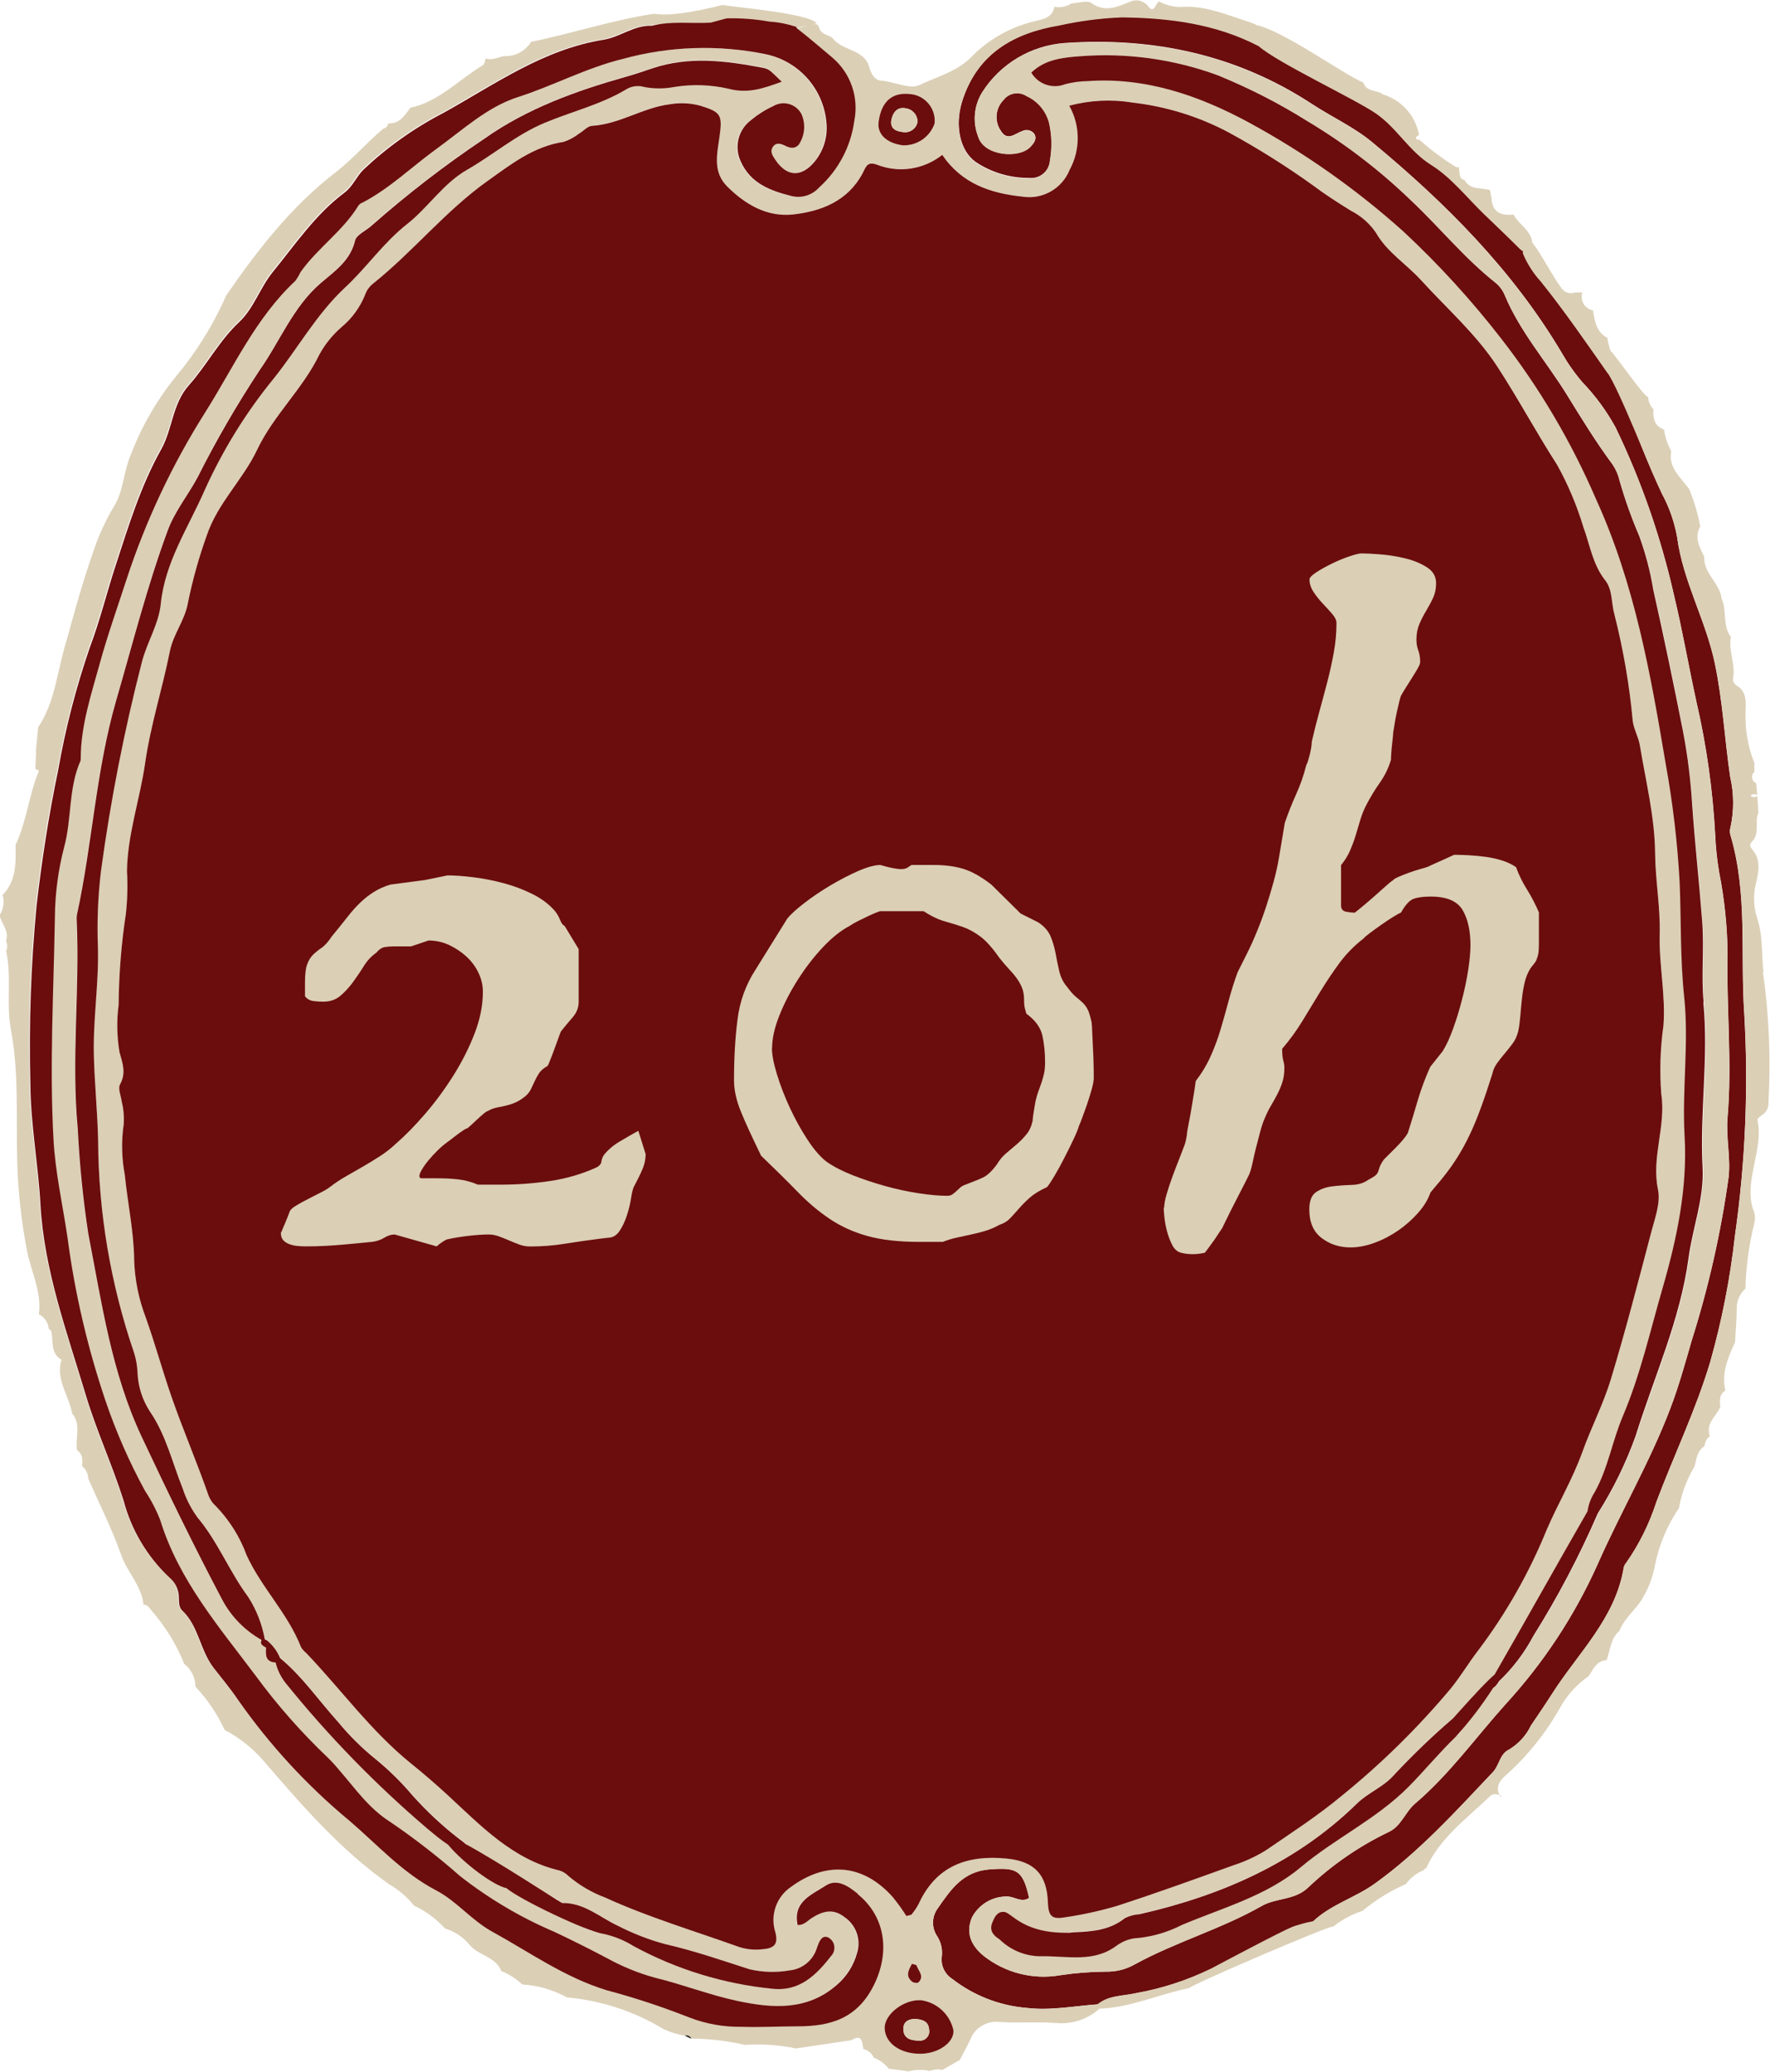 <?xml version="1.0" encoding="UTF-8"?>
<svg id="Calque_2" data-name="Calque 2" xmlns="http://www.w3.org/2000/svg" xmlns:xlink="http://www.w3.org/1999/xlink" viewBox="0 0 189.03 221.13">
  <defs>
    <style>
      .cls-1 {
        clip-path: url(#clippath);
      }

      .cls-2 {
        fill: none;
      }

      .cls-2, .cls-3, .cls-4, .cls-5 {
        stroke-width: 0px;
      }

      .cls-3 {
        fill: #221f19;
      }

      .cls-4 {
        fill: #6b0d0d;
      }

      .cls-6 {
        isolation: isolate;
      }

      .cls-5 {
        fill: #dbcfb6;
      }
    </style>
    <clipPath id="clippath">
      <rect class="cls-2" y="0" width="189.03" height="221.11"/>
    </clipPath>
  </defs>
  <g id="Calque_1-2" data-name="Calque 1">
    <g>
      <g id="Groupe_33" data-name="Groupe 33">
        <g class="cls-1">
          <g id="Groupe_32" data-name="Groupe 32">
            <g id="Tracé_2879" data-name="Tracé 2879">
              <path class="cls-4" d="M117.22,213.94c-2.53.18-5.03.69-7.59.38-2.89-.24-5.65-1.32-7.94-3.1-.79-.51-1.22-1.41-1.11-2.34.11-.81-.09-1.64-.56-2.32-.54-.89-.49-2.01.12-2.85,1.39-1.99,2.67-3.97,5.59-4.18,2.84-.2,3.51.03,4.18,3.05-.82.55-1.56-.15-2.35-.15-1.58-.02-3.03.85-3.76,2.25-.61,1.48-.25,2.84,1.24,4.07,2.31,1.83,5.3,2.59,8.2,2.08,1.61-.24,3.24-.37,4.88-.38,1.09.02,2.16-.25,3.1-.79,4.37-2.39,9.2-3.75,13.55-6.23,1.5-.86,3.52-.59,4.94-1.96,2.56-2.43,5.48-4.44,8.67-5.96,1.28-.63,1.71-2.11,2.74-2.99,3.68-3.13,6.47-7.05,9.67-10.61,4.05-4.41,7.37-9.45,9.82-14.91,2.47-5.61,5.6-10.93,7.78-16.67.9-2.36,1.58-4.81,2.28-7.24,1.8-5.69,3.12-11.51,3.94-17.42.24-2.08-.29-4.25-.11-6.39.5-5.84-.13-11.69,0-17.55-.03-2.88-.33-5.75-.89-8.58-.23-1.33-.37-2.68-.43-4.04-.26-4.77-.92-9.52-2-14.18-.83-3.79-1.49-7.62-2.4-11.4-1.4-6.19-3.49-12.21-6.25-17.93-.96-1.74-2.14-3.35-3.52-4.79-.83-.96-1.56-2-2.19-3.1-5.26-8.87-12.42-16.03-20.28-22.54-1.93-1.6-4.3-2.68-6.42-4.07-8.04-5.26-16.93-7.16-26.4-6.51-3.6.26-6.88,2.2-8.82,5.25-.88,1.42-1.04,3.17-.43,4.73.64,2.1,4.41,2.37,5.59,1.08.36-.39.77-.88.35-1.43-.32-.35-.82-.44-1.24-.23-.78.26-1.61,1.16-2.32-.09-.67-1.03-.52-2.39.35-3.26.58-.75,1.65-.93,2.44-.41,1.18.53,2.06,1.57,2.4,2.82.31,1.33.34,2.71.1,4.06-.07,1.12-1.03,1.96-2.15,1.89-.04,0-.07,0-.11-.01-2.01.01-3.97-.57-5.65-1.68-1.74-1.21-2.26-3.95-1.49-6.44,1.59-5.16,5.54-7.38,10.39-8.19,2.2-.49,4.44-.78,6.69-.87,5.17.06,10.16.71,14.8,3.16l1.45.61c.74.99,1.87.95,2.93,1.11l-.04-.03c.4.36.8.72,1.21,1.08,2.05,1.81,4.62,2.81,6.84,4.36s3.48,3.99,5.85,5.46c2.17,1.35,3.84,3.52,5.72,5.33,1.24,1.19,2.49,2.38,3.7,3.6.57.57.91.29,1.26-.21l-.14.15.09.19c-.65-.19-.8.11-.63.67.4,1.01.98,1.94,1.72,2.74,2.54,3.17,4.83,6.5,7.16,9.82l1.78,2.86c1.13,3.42,2.45,6.76,3.98,10.02.78,1.44,1.32,3,1.61,4.61.62,4.71,3.05,8.83,4.02,13.45.85,4.03,1.05,8.08,1.64,12.11.41,1.77.43,3.62.04,5.4-.08.26-.09.54-.02.8,1.88,6.27,1.05,12.75,1.49,19.13.46,7.89.12,15.8-.99,23.63-.51,4.57-1.4,9.1-2.65,13.53-1.55,5.15-3.86,9.93-5.74,14.91-.75,2.33-1.84,4.53-3.24,6.53-.12.14-.21.3-.25.48-.89,5.44-4.87,9.12-7.65,13.48-.73,1.15-1.5,2.26-2.26,3.39-.51,1.07-1.33,1.96-2.34,2.57-.99.45-1.04,1.68-1.71,2.39-3.98,4.2-7.85,8.49-12.61,11.91-2.15,1.55-4.77,2.25-6.68,4.11-1.17.38-2.62.2-3.29,1.61l-.03.03c-.27.04-.47.25-.51.51l-.03.02c-.48-.1-.95.21-1.05.69,0,0,0,.01,0,.02-.15.12-.3.25-.45.37-.81-.03-1.66-.21-2.29.54h0c-.73,0-1.39.43-1.67,1.1-.16,0-.33,0-.49,0-.36-.03-.71.01-1.06.12-2.55,1.24-5.26,2.11-8.05,2.6-1.35.31-2.86.21-4.02,1.19"/>
            </g>
            <g id="Tracé_2880" data-name="Tracé 2880">
              <path class="cls-3" d="M156.46,19.17v.02s.03,0,.04.01l-.04-.03"/>
            </g>
            <g id="Tracé_2881" data-name="Tracé 2881">
              <path class="cls-3" d="M169.04,31.13s0,.02,0,.02h.02l-.02-.02Z"/>
            </g>
            <g id="Tracé_2882" data-name="Tracé 2882">
              <path class="cls-3" d="M152.46,201.62v-.08s0,.08,0,.08"/>
            </g>
            <g id="Tracé_2883" data-name="Tracé 2883">
              <path class="cls-3" d="M28.26,174.97c-.14-.06-.27-.09-.36.06.14.08.28.16.43.25-.03-.1-.05-.2-.08-.3"/>
            </g>
            <g id="Tracé_2884" data-name="Tracé 2884">
              <path class="cls-3" d="M15.37,171.33s0-.03,0-.04c-.02,0-.03,0-.05,0l.06.04"/>
            </g>
            <g id="Tracé_2885" data-name="Tracé 2885">
              <path class="cls-3" d="M184.32,148.42h-.02s0,.06.01.08v-.08"/>
            </g>
            <g id="Tracé_2886" data-name="Tracé 2886">
              <path class="cls-3" d="M182.09,154.38s-.02.01-.03.02v.02s.03-.04.03-.04"/>
            </g>
            <g id="Tracé_2887" data-name="Tracé 2887">
              <path class="cls-5" d="M188.34,103.79c-.25-1.94-.03-3.89-.7-5.84-.37-1.18-.41-2.43-.12-3.63.26-1.11.6-2.51-.35-3.6-.28-.32-.36-.59-.06-.89.89-.88.23-2.1.68-3.08-.04-.59-.08-1.19-.12-1.78-.22.16-.53.15-.73-.04.2-.18.5-.21.73-.07l-.12-1.27c-.36-.15-.54-.56-.39-.92.04-.11.11-.2.2-.28v-.94c-.69-1.74-1.01-3.6-.94-5.47.03-1.05.16-2.18-1.01-2.84-.21-.15-.34-.39-.34-.65.33-1.53-.51-2.99-.22-4.5-.92-1.23-.4-2.8-.99-4.1-.18-1.66-1.94-2.66-1.85-4.44-.48-1.04-1.11-2.05-.43-3.24-.25-1.37-.65-2.71-1.18-3.99-.86-1.25-2.26-2.24-1.92-4.06-.39-.72-.65-1.5-.77-2.31-1.04-.38-1.19-1.22-1.13-2.17-.35-.35-.55-.81-.56-1.31-.35.18-3.87-5.07-4.29-5.17-.45.01.24,2.29-.21,2.3,1.55,2.34,4.41,9.97,5.99,13.22.78,1.44,1.32,3,1.61,4.61.62,4.71,3.05,8.83,4.02,13.45.85,4.03,1.05,8.08,1.64,12.11.41,1.77.43,3.62.04,5.4-.08.26-.09.54-.02.8,1.88,6.27,1.05,12.75,1.49,19.13.46,7.89.12,15.8-.99,23.63-.51,4.57-1.4,9.1-2.65,13.53-1.55,5.15-3.86,9.93-5.74,14.91-.75,2.33-1.84,4.53-3.24,6.53-.12.14-.21.3-.25.48-.89,5.43-4.87,9.12-7.65,13.48-.73,1.14-1.5,2.26-2.26,3.39-.51,1.07-1.33,1.96-2.34,2.57-.99.45-1.04,1.68-1.71,2.39-3.98,4.2-7.85,8.49-12.61,11.91-2.12,1.52-4.68,2.23-6.59,4.03-.83.14-1.64.37-2.42.7-.35.03-8.27,4.23-8.56,4.39-2.55,1.24-5.26,2.11-8.05,2.6-1.35.3-2.86.21-4.02,1.19-2.53.18-5.03.69-7.59.38-2.89-.24-5.65-1.32-7.94-3.1-.79-.51-1.22-1.41-1.11-2.34.11-.81-.09-1.64-.56-2.32-.54-.89-.49-2.01.12-2.85,1.39-1.99,2.67-3.97,5.59-4.18,2.84-.2,3.51.03,4.18,3.05-.82.55-1.56-.15-2.35-.15-1.58-.02-3.03.85-3.76,2.25-.61,1.48-.25,2.84,1.24,4.07,2.31,1.83,5.3,2.59,8.2,2.08,1.61-.24,3.24-.37,4.88-.38,1.09.02,2.16-.25,3.1-.79,4.37-2.39,9.2-3.75,13.55-6.23,1.5-.86,3.52-.59,4.94-1.96,2.56-2.43,5.48-4.44,8.67-5.96,1.28-.63,1.71-2.11,2.74-2.99,3.68-3.13,6.47-7.05,9.67-10.61,4.05-4.41,7.37-9.45,9.82-14.91,2.48-5.61,5.6-10.93,7.78-16.67.9-2.36,1.58-4.81,2.28-7.24,1.8-5.69,3.12-11.51,3.94-17.42.24-2.08-.29-4.25-.11-6.39.5-5.84-.13-11.69,0-17.55-.03-2.88-.33-5.76-.89-8.58-.23-1.33-.37-2.68-.43-4.03-.26-4.77-.92-9.52-2-14.18-.83-3.79-1.49-7.62-2.4-11.4-1.4-6.19-3.49-12.21-6.25-17.93-.96-1.74-2.14-3.35-3.52-4.79-.83-.96-1.56-2-2.19-3.1-5.26-8.87-12.42-16.03-20.28-22.54-1.93-1.6-4.3-2.68-6.42-4.06-8.04-5.26-16.93-7.16-26.4-6.51-3.6.26-6.88,2.2-8.82,5.25-.88,1.42-1.04,3.17-.43,4.73.64,2.1,4.41,2.37,5.59,1.09.36-.39.77-.88.35-1.43-.32-.35-.82-.44-1.25-.23-.78.26-1.61,1.16-2.32-.09-.67-1.03-.52-2.39.35-3.26.58-.76,1.65-.93,2.44-.41,1.18.53,2.06,1.57,2.4,2.82.31,1.33.34,2.71.1,4.06-.07,1.12-1.03,1.97-2.15,1.89-.04,0-.07,0-.11,0-2.01.01-3.98-.57-5.65-1.68-1.74-1.21-2.25-3.95-1.49-6.44,1.59-5.16,5.54-7.38,10.39-8.19,2.2-.49,4.44-.78,6.69-.87,5.11.06,10.03.69,14.62,3.07,2.07,1.81,10.35,5.67,12.57,7.22s3.49,3.98,5.85,5.46c2.17,1.35,3.84,3.52,5.73,5.33,1.24,1.19,2.49,2.38,3.7,3.59.1.11.23.2.36.27,0,.11,0,.22.04.33.46,1.08,1.1,2.07,1.89,2.93,2.54,3.17,4.83,6.5,7.16,9.82,1.13-1.28.03-2.54-.05-3.81-1.2-.62-1.35-1.79-1.54-2.94-.81-.15-1.34-.93-1.19-1.74.01-.06.03-.13.05-.19l-.86.04c-.51.16-1.07-.03-1.37-.48-1.02-1.37-2.08-3.55-3.15-4.92,0-.04.01-.08.02-.11-.26-1.22-1.44-1.8-1.99-2.82-1.32.13-2.28-.23-2.35-1.76l-.17-.86c-.93-.29-2.09.04-2.7-1.06-.26-.05-.47-.26-.52-.52-.03-.29-.06-.58-.1-.88-.09.01-.21.07-.26.03-1.43-.88-2.79-1.89-4.04-3.02l.05.05c-.19.06-.35-.02-.33-.21.01-.1.21-.18.33-.27-.37-2.05-1.86-3.72-3.85-4.33-.65-.51-1.78-.23-2.1-1.27-2.03-.81-8.64-5.61-11.5-6.15,0-.02,0-.03,0-.05l-.82-.31c-2.19-.69-4.33-1.62-6.69-1.58-.98.1-1.96-.1-2.83-.57-.35.25-.5,1.3-1.08.6-.47-.69-1.38-.91-2.11-.51-1.32.51-2.57,1.11-4.01.09-.46-.33-1.39,0-2.11.03-.55.35-1.21.48-1.85.37-.19,1.15-1.17,1.3-2.02,1.52-2.57.59-4.93,1.9-6.79,3.78-1.53,1.61-3.74,2.16-5.64,3.07-.98.47-2.7-.4-4.12-.5-.65-.05-1.02-.79-1.18-1.39-.54-1.99-2.82-1.73-3.88-3.08-.35-.44-1.25-.32-1.51-1.22-.15-.5-.43-.42-2.38.14,1.35,1.05,2.54,2.08,3.73,3.08,1.98,1.66,2.89,4.28,2.37,6.81-.37,2.73-1.7,5.23-3.74,7.07-.74.83-1.87,1.18-2.95.93-2.27-.57-4.41-1.35-5.45-3.73-.72-1.55-.24-3.39,1.14-4.4.7-.58,1.47-1.07,2.3-1.45,1.02-.63,2.37-.31,3,.71.01.02.03.05.04.07.5,1.08.4,2.34-.28,3.32-.48.49-.97.33-1.48.08-.42-.2-.89-.36-1.23.08-.42.54-.07,1.02.24,1.47,1.23,1.81,2.8,1.86,4.2.13.87-1.06,1.32-2.41,1.26-3.79-.17-3.72-2.83-6.86-6.48-7.64-5.06-1.04-10.3-.87-15.28.5-3.92.97-7.4,2.86-11.19,4.07-3.3,1.06-5.91,3.51-8.69,5.52-2.63,1.91-4.98,4.2-7.88,5.73-.17.06-.33.16-.45.3-1.66,2.74-4.38,4.55-6.21,7.14-.16.33-.34.64-.55.93-4.24,3.96-6.59,9.22-9.61,14.01-3.54,5.59-6.38,11.6-8.43,17.89-.97,2.99-2.04,5.99-2.86,8.99-.89,3.26-2,6.58-2.02,10.06.01.09,0,.18-.02.27-1.31,2.93-.92,6.18-1.75,9.22-.64,2.45-.97,4.98-.99,7.52-.12,7.88-.57,15.77-.15,23.66.19,3.54.98,7,1.5,10.5.78,5.9,2.13,11.71,4.04,17.34,1.13,3.34,2.55,6.58,4.24,9.68.65.98,1.2,2.03,1.63,3.13,1.98,6.42,6.28,11.4,10.19,16.61,2.31,3.15,4.9,6.08,7.73,8.77.45.45.87.92,1.27,1.41,1.67,1.92,3.04,3.96,5.36,5.43,2.61,1.77,5.1,3.71,7.47,5.79,3.07,2.4,6.43,4.39,10.01,5.92,1.9.89,3.78,1.83,5.63,2.81,1.64.92,3.39,1.63,5.21,2.12,2.99.73,5.87,1.86,8.86,2.49,3.67.77,7.38,1.05,10.54-1.75,1.04-.89,1.78-2.07,2.14-3.39.45-1.44-.1-3-1.36-3.84-1.24-.97-2.37-.6-3.51.13-.44.29-.8.74-1.48.73-.55-2.51,1.55-3.26,3-4.21,1.18-.78,2.37.01,3.42.87,2.98,2.43,3.4,6.2,1.73,9.62-1.77,3.63-4.64,4.48-8.19,4.47-1.99,0-3.99.12-5.98.05-1.91.03-3.81-.31-5.59-1-2.86-1.13-5.79-2.1-8.77-2.89-4.51-1.37-8.22-4.04-12.24-6.25-2.28-1.26-3.85-3.29-6.03-4.43-3.59-1.88-6.24-4.85-9.23-7.41-4.54-3.76-8.55-8.11-11.93-12.94-.8-1.18-1.74-2.3-2.59-3.4-1.48-1.91-1.6-4.46-3.36-6.13-.41-.39-.32-1.01-.36-1.56-.05-.73-.39-1.42-.95-1.9-2.4-2.23-4.12-5.11-4.95-8.28-1.2-3.79-2.89-7.41-4.03-11.24-2-6.69-4.44-13.29-4.84-20.31-.24-4.33-1.05-8.57-1.08-12.95-.16-6.32.06-12.65.66-18.95.55-4.85,1.31-9.72,2.31-14.49.79-4.44,1.92-8.82,3.38-13.09,1.07-2.84,1.81-5.87,2.77-8.79,1.38-4.21,2.67-8.46,4.85-12.35,1.23-2.19,1.18-4.86,2.98-6.87,1.9-2.13,3.21-4.72,5.36-6.73,1.55-1.44,2.22-3.67,3.59-5.36,2.4-2.94,4.54-6.13,7.62-8.43.91-.68,1.27-1.7,2.04-2.47,2.55-2.41,5.43-4.45,8.55-6.06,5.47-3.03,10.67-6.79,17.11-7.81,1.74-.28,3.25-1.56,5.13-1.49,2.07-.54,13.44.41,15.53.3.57-.15,1.6-.36,2.17-.51-.86-1.09-8.97-1.73-10.04-1.96-3.29.83-5.81,1.19-7.33.94-4.45.67-8.74,2.11-13.14,3-.61,1-1.71,1.58-2.88,1.52-.64.12-1.26.48-1.95.25-.1.25-.12.61-.3.72-2.58,1.53-4.67,3.89-7.75,4.54-.6.81-1.13,1.72-2.35,1.67-.06.28-.28.51-.56.58-1.76,1.48-3.25,3.24-5.09,4.66-4.71,3.62-8.32,8.27-11.67,13.13-.09.16-.16.33-.22.5-1.36,2.96-3.11,5.72-5.2,8.21-2.05,2.54-3.68,5.39-4.83,8.45-.74,1.77-.72,3.75-1.76,5.4-.93,1.56-1.68,3.22-2.24,4.95-1.08,3.06-1.94,6.2-2.8,9.33-.99,3.09-1.16,6.45-3.03,9.25-.07.72-.14,1.44-.21,2.16-.03.76-.06,1.52-.09,2.28.13.07.26.14.38.22-1.08,2.56-1.3,5.39-2.5,7.91.04,1.9.1,3.81-1.38,5.33.22.73.1,1.52-.32,2.16.19.92,1.05,1.67.68,2.74.17.34.17.74.02,1.08.61,2.76-.01,5.61.5,8.36.88,4.64.55,9.33.68,13.99.08,3.23.43,6.44,1.04,9.61.43,2.25,1.6,4.41,1.27,6.81.61.31,1.02.92,1.07,1.6.12.02.22.11.25.23.27,1.05-.12,2.34,1.1,3.03-.65,2.12.8,3.82,1.14,5.74,1.01,1.2.3,2.62.52,3.92.64.42.59,1.05.54,1.69.41.33.65.83.66,1.35,1.19,2.7,2.53,5.35,3.51,8.13.65,1.85,2.18,3.28,2.39,5.3.42,0,.59.33.82.6,1.49,1.7,2.69,3.64,3.53,5.74.75.57,1.19,1.47,1.19,2.41,1.28,1.37,2.34,2.94,3.13,4.64,1.58.83,2.99,1.95,4.16,3.3,4.1,4.77,8.22,9.52,13.42,13.18,1.01.58,1.91,1.35,2.63,2.26,1.26.58,2.39,1.42,3.32,2.45,1.07.32,2.02.97,2.71,1.85.97,1.05,2.7,1.18,3.3,2.69.83.33,1.59.81,2.23,1.43,1.68.1,3.31.57,4.78,1.38,3.64.33,7.16,1.48,10.29,3.37.71.34,1.47.57,2.25.71.28-.1.59.04.69.32,1.95.01,3.9.24,5.8.67,1.82-.12,3.65.01,5.44.38l5.91-.88c1.2-.73,1.13.26,1.28.95.49.1.91.45,1.1.91.63.24,1.18.65,1.6,1.18l2.13.29c.74-.2,1.51-.21,2.26-.04.42-.18.9-.22,1.34-.11l1.86-1.07c.37-.72.77-1.42,1.11-2.15.48-1.29,1.8-2.08,3.17-1.9,1.97.12,3.96-.04,5.93.1,1.72.18,3.43-.37,4.71-1.52,3.34-.12,6.37-1.56,9.59-2.2.27-.4,14.81-6.6,15.26-6.55.18-.03.29-.1.31-.17.89-.66,1.88-1.18,2.94-1.53,1.4-1.16,2.96-2.13,4.63-2.86.48-.66,1.15-1.18,1.91-1.48,0-.11.11-.2.22-.19,0,0,.02,0,.02,0,1.47-3.24,4.3-5.28,6.76-7.64.28-.33.77-.38,1.11-.13-.52-.96.07-1.69.71-2.22,2.29-2.06,4.22-4.48,5.73-7.16.75-1.35,1.8-2.5,3.07-3.38.48-.74.82-1.63,1.9-1.7.4-1.07.41-2.3,1.37-3.12.54-1.43,1.86-2.31,2.57-3.66.58-1,.98-2.09,1.2-3.22.43-2.25,1.32-4.38,2.62-6.27l-.03.04c.27-1.53.81-3,1.6-4.34l.06-.11c.22-.78.26-1.64,1.04-2.14.13-.39.18-.84.61-1.06-.52-1.35.64-2.11,1.1-3.12-.05-.66-.15-1.35.54-1.78-.43-1.88.3-3.52,1.04-5.17.06-1.22.18-2.43.18-3.65,0-.79.35-1.53.93-2.06.06-2.36.38-4.7.95-6.99.13-.53.06-1.09-.18-1.58-.89-3.2,1.19-6.25.51-9.46-.03-.13.34-.38.56-.53.44-.32.67-.84.62-1.38.26-4.62.06-9.25-.59-13.83M108.92,208.31c-.84-.52-1.5-.92-2.16-1.33s-1.1-.92-.78-1.75c.23-.59.53-1.24,1.27-1.18.82.07-.58.77-.3,1.63.31.94,2.31,1.54,1.97,2.63M155.46,185.38c-1.75,1.69-3.29,3.57-5,5.3-3.43,3.46-7.84,5.5-11.53,8.6-3.61,3.04-8.33,4.33-12.67,6.15-1.45.75-3.04,1.23-4.67,1.4-.82.04-1.62.31-2.28.79-2.52,1.9-5.29,1.1-8.22,1.16.56-1.55,2.05-2.58,3.7-2.56,1.92-.08,3.77-.24,5.37-1.52.49-.24,1.02-.38,1.56-.41,8.73-1.99,16.72-5.47,23.21-11.81,1.24-1.21,2.86-1.77,4.04-3.14,1.96-2.1,4.03-4.08,6.21-5.95.32-.38.79-.61,1.29-.62.18.99-.21,1.99-1,2.6M110.17,7.75c1.48-1.43,3.39-1.61,5.24-1.75,4.98-.38,9.97.31,14.66,2.03,3.36,1.37,6.59,3.02,9.66,4.95,3.95,2.37,7.63,5.18,10.95,8.38,3.08,2.88,5.75,6.21,9.09,8.85.42.35.75.8.96,1.31,1.63,3.9,4.43,7.06,6.62,10.6,1.57,2.54,3.13,5.08,4.91,7.49.34.54.59,1.13.74,1.74.57,1.99,1.26,3.94,2.08,5.83.68,1.87,1.18,3.79,1.51,5.75,1.13,5.05,2.2,10.11,3.19,15.18.48,2.58.81,5.18.97,7.79.29,4.16.75,8.31,1.07,12.46.22,2.9-.12,5.81.15,8.6.58,5.92-.4,11.77-.08,17.65.18,3.27-1.07,6.42-1.5,9.65-.89,6.63-3.68,12.69-5.65,18.99-1.04,2.89-2.4,5.67-4.04,8.26-1.96,4.52-4.26,8.89-6.88,13.08-.96,1.8-2.2,3.44-3.68,4.85-.17.38-.49.67-.87.83-.36.98-1.18,1.73-2.2,1.98-.16-1.57,1.03-1.76,1.88-2.23.04-.48.29-.93.68-1.22,3.32-5.76,6.63-11.52,9.95-17.29.07-.82.34-1.61.8-2.29,1.43-2.53,1.86-5.43,2.99-8.08,1.87-4.4,2.92-9.08,4.24-13.65,1.52-5.23,2.68-10.68,2.36-16.23-.29-4.98.49-9.96-.05-14.93-.44-4.06-.31-8.13-.48-12.19-.23-4.24-.73-8.46-1.49-12.64-1.62-9.63-3.31-19.21-7.44-28.25-2.65-6.15-6.07-11.94-10.19-17.22-3.16-4.06-6.63-7.85-10.39-11.36-5.04-4.53-10.6-8.45-16.56-11.67-5.23-2.82-10.96-4.83-17.16-4.37-.81,0-1.63.11-2.41.32-1.34.53-2.87,0-3.6-1.24M93.84,13.05c.29-2.19,1.43-3.21,3.34-3,1.58.12,2.77,1.49,2.65,3.07,0,.02,0,.03,0,.05-.49,1.46-1.9,2.42-3.44,2.34-1.73-.24-2.72-1.2-2.56-2.47M45.55,195.11c-5.5-4.69-10.56-9.89-15.1-15.52-.5-.64-.86-1.38-1.05-2.17-1.08-.04-1.08-.79-1.02-1.58-.26-.18-.65-.29-.52-.72.01-.04.03-.07.05-.1-1.78-1-3.24-2.48-4.2-4.28-3.03-5.73-5.86-11.56-8.62-17.43-3.22-6.85-4.25-14.29-5.69-21.64-.56-3.73-.94-7.49-1.12-11.26-.7-7.43.24-14.83-.11-22.24-.02-.18-.01-.36.02-.54,1.66-7.6,2.04-15.43,4.22-22.94,1.76-6.05,3.3-12.17,5.49-18.09.77-2.08,2.16-3.76,3.19-5.67,1.98-3.95,4.19-7.77,6.63-11.45,2.18-3.09,3.56-6.74,6.52-9.29,1.48-1.27,3.15-2.38,3.66-4.54.15-.64,1.18-1.05,1.77-1.6,3.8-3.35,7.82-6.44,12.03-9.27,4.55-3.22,9.77-5.1,15.11-6.61.96-.27,1.9-.59,2.85-.91,3.92-1.32,7.84-.81,11.76-.07.73.14.71.19,2.05,1.48-1.91.69-3.59,1.32-5.73.74-1.86-.43-3.79-.49-5.68-.19-1.07.21-2.17.22-3.24.02-.62-.19-1.29-.12-1.86.19-2.74,1.65-5.85,2.39-8.76,3.61-3.06,1.27-5.51,3.42-8.33,5.03-2.55,1.46-4.16,4.03-6.4,5.79-2.54,2-4.31,4.62-6.6,6.75-3.1,2.88-5.09,6.55-7.68,9.78-2.97,3.64-5.45,7.66-7.37,11.95-1.71,3.92-4.21,7.62-4.66,12.07-.22,2.18-1.46,4.07-2.01,6.19-1.9,7.37-3.36,14.84-4.38,22.37-.32,2.7-.43,5.43-.32,8.15.1,3.9-.55,7.75-.43,11.66.09,2.99.4,5.96.46,8.94.03,7.71,1.33,15.36,3.83,22.64.22.69.34,1.41.37,2.14.07,1.46.52,2.88,1.31,4.11,1.73,2.5,2.39,5.45,3.5,8.2.37,1.12.9,2.17,1.59,3.12,2.17,2.59,3.39,5.77,5.4,8.46.89,1.38,1.5,2.93,1.79,4.56.07.03.14.06.2.08.63.51,1.12,1.16,1.43,1.91,2.4,1.98,4.14,4.55,6.2,6.83,1.21,1.47,2.57,2.81,4.05,4,1.41,1.15,2.71,2.42,3.88,3.81,1.51,1.69,3.17,3.24,4.96,4.63.55.41,1.23.77,1.37,1.77-1.99-.45-3.36-1.72-4.8-2.9M50.85,198.37c1.94.24,2.95,1.61,4.43,2.64-2.3.3-3.26-.28-4.43-2.64M87.27,207.84c.19-.51.47-1.44,1.28-.99.58.39.72,1.18.33,1.75-.04.06-.09.12-.14.17-1.57,2.03-3.39,3.79-6.23,3.49-5.22-.51-10.28-2.06-14.88-4.55-1-.63-2.1-1.07-3.26-1.31-1.7-.31-3.26-1.12-4.49-2.33-1.65-.32-3.26-.71-4.21-2.77,1.58.27,3.07.9,4.37,1.83,2.33-.05,4.02,1.53,5.96,2.43,1.6.82,3.29,1.48,5.03,1.95,3.07.71,6.04,1.74,9.03,2.7,1.4.33,2.86.38,4.28.12,1.4-.14,2.57-1.13,2.94-2.49M84.49,201.4c-1.57,1.05-2.26,3.02-1.68,4.82.38,1.41-.21,1.76-1.45,1.85-.81.09-1.64,0-2.42-.25-4.78-1.71-9.66-3.16-14.29-5.27-1.45-.54-2.79-1.33-3.96-2.33-.25-.26-.57-.45-.92-.56-5.01-1.17-8.4-4.78-11.96-8.06-1.26-1.17-2.58-2.3-3.9-3.36-4.27-3.45-7.46-7.89-11.21-11.81-.21-.17-.4-.38-.54-.61-1.4-3.59-4.21-6.33-5.81-9.81-.71-1.95-1.83-3.73-3.27-5.23-.35-.3-.61-.68-.78-1.1-1.24-3.57-2.74-7.04-3.98-10.61-.97-2.8-1.75-5.65-2.74-8.43-.75-1.95-1.17-4.02-1.24-6.11-.03-3.08-.7-6.08-1-9.13-.34-1.77-.38-3.59-.12-5.38.06-.81-.01-1.63-.21-2.42-.07-.63-.43-1.4-.18-1.85.67-1.25.27-2.19-.06-3.46-.28-1.67-.31-3.37-.09-5.06.03-3.24.28-6.47.77-9.67.17-1.53.21-3.07.12-4.6.06-3.94,1.39-7.66,1.94-11.52.57-4.04,1.84-7.93,2.63-11.93.36-1.82,1.58-3.29,1.91-5.08.5-2.48,1.18-4.93,2.04-7.31,1.16-3.44,3.85-5.92,5.36-9.1,1.76-3.72,4.89-6.5,6.66-10.19.61-1.12,1.42-2.11,2.38-2.94,1.12-.93,1.98-2.12,2.52-3.48.15-.43.42-.81.77-1.1,4.31-3.43,7.78-7.8,12.28-11.01,2.5-1.78,4.93-3.7,8.13-4.18.6-.2,1.16-.5,1.66-.89.47-.27.91-.8,1.38-.82,2.94-.18,5.42-1.94,8.29-2.3,1.08-.19,2.18-.14,3.23.15,2.22.69,2.42.94,2.1,3.27-.26,1.87-.76,3.79.81,5.36,1.94,1.94,4.29,3.29,7.03,2.99,3.02-.33,5.84-1.43,7.42-4.37.36-.67.47-1.33,1.53-.95,2.35.92,5.01.53,6.99-1.04,2.08,3.07,5.13,4.1,8.59,4.46,2.14.33,4.22-.87,5.02-2.88,1.16-2.13,1.14-4.71-.05-6.83,2.18-.58,4.47-.7,6.7-.34,3.62.41,7.13,1.49,10.34,3.2,3.1,1.69,6.1,3.57,8.97,5.63,1.3.98,2.68,1.86,4.07,2.72,1.06.54,1.97,1.33,2.65,2.3,1.21,2.12,3.26,3.37,4.82,5.08,2.77,3.04,5.91,5.78,8.17,9.25,2.23,3.42,4.15,7.02,6.37,10.46,1.18,2.11,2.12,4.35,2.82,6.67.71,1.93.99,3.99,2.34,5.69.79,1,.63,2.43.98,3.65.94,3.72,1.59,7.52,1.95,11.34.11.88.61,1.72.76,2.6.63,3.84,1.6,7.69,1.63,11.55.03,2.9.57,5.75.49,8.62-.09,3.27.65,6.49.4,9.76-.34,2.42-.42,4.87-.23,7.31.52,3.46-1.08,6.74-.35,10.2.29,1.4-.33,3.05-.72,4.53-1.38,5.25-2.74,10.5-4.31,15.69-.8,2.65-2.12,5.19-3.04,7.76-1.05,2.93-2.62,5.52-3.82,8.33-1.87,4.59-4.33,8.92-7.31,12.87-1.02,1.31-1.87,2.77-2.95,4.09-3.49,4.16-7.36,7.97-11.58,11.39-2.59,2.16-5.39,3.97-8.15,5.86-1.08.67-2.23,1.21-3.44,1.59-4.15,1.5-8.31,3-12.51,4.36-1.82.53-3.68.94-5.56,1.21-1.36.24-1.72-.16-1.77-1.61-.1-3-1.49-4.39-4.42-4.67-4.2-.4-7.51.77-9.38,4.84-.22.4-.47.78-.76,1.13-.04.06-.16.05-.55.16-.44-.69-.92-1.36-1.44-2-3.3-3.7-7.28-3.73-10.86-1.1M98.09,211.61c-.11.11-.54.05-.7-.08-.71-.59-.36-1.23.01-1.9.33.1.46.11.48.16.2.6.87,1.16.21,1.82M98.22,219.22c-2.13-.02-3.69-1.16-3.74-2.72-.04-1.49,2.03-3.09,3.86-3,1.74.23,3.14,1.53,3.49,3.24.06,1.31-1.68,2.5-3.61,2.48"/>
            </g>
            <g id="Tracé_2888" data-name="Tracé 2888">
              <path class="cls-3" d="M160.31,191.74s-.06-.05-.09-.07c.02.03.04.07.06.1l.04-.03"/>
            </g>
            <g id="Tracé_2889" data-name="Tracé 2889">
              <path class="cls-4" d="M96.79,204.5c-.44-.69-.92-1.36-1.44-2-3.3-3.7-7.28-3.73-10.86-1.1-1.57,1.05-2.26,3.02-1.69,4.82.38,1.41-.21,1.76-1.45,1.85-.81.09-1.64,0-2.42-.25-4.78-1.71-9.66-3.16-14.29-5.27-1.45-.54-2.79-1.33-3.96-2.33-.25-.26-.57-.45-.92-.56-5.01-1.17-8.4-4.78-11.96-8.06-1.26-1.16-2.58-2.3-3.9-3.36-4.27-3.45-7.46-7.89-11.21-11.81-.21-.17-.4-.38-.54-.61-1.4-3.59-4.21-6.33-5.81-9.81-.71-1.95-1.83-3.73-3.27-5.23-.35-.3-.61-.68-.78-1.1-1.24-3.57-2.74-7.04-3.98-10.61-.97-2.8-1.75-5.65-2.74-8.43-.75-1.95-1.17-4.02-1.24-6.11-.03-3.08-.7-6.08-1-9.13-.34-1.77-.38-3.59-.12-5.38.06-.81-.01-1.63-.21-2.42-.07-.63-.43-1.4-.18-1.85.67-1.25.28-2.19-.06-3.46-.28-1.67-.31-3.37-.09-5.05.03-3.24.28-6.47.77-9.67.17-1.53.21-3.07.12-4.6.06-3.94,1.39-7.66,1.94-11.52.58-4.04,1.84-7.93,2.64-11.93.36-1.82,1.58-3.29,1.91-5.08.5-2.48,1.18-4.93,2.04-7.31,1.16-3.44,3.85-5.92,5.36-9.1,1.76-3.72,4.88-6.5,6.66-10.19.61-1.12,1.42-2.11,2.38-2.94,1.12-.93,1.98-2.13,2.52-3.48.15-.43.42-.81.77-1.1,4.31-3.43,7.78-7.8,12.28-11,2.5-1.78,4.93-3.7,8.13-4.18.6-.2,1.16-.5,1.66-.89.47-.27.91-.8,1.38-.82,2.94-.18,5.42-1.94,8.29-2.3,1.08-.19,2.18-.14,3.23.14,2.22.69,2.42.94,2.1,3.27-.26,1.87-.76,3.79.81,5.36,1.94,1.94,4.29,3.29,7.03,2.99,3.02-.33,5.84-1.43,7.42-4.37.36-.67.47-1.33,1.53-.95,2.35.93,5.01.53,6.99-1.04,2.08,3.07,5.13,4.1,8.59,4.46,2.14.33,4.22-.87,5.02-2.88,1.16-2.13,1.14-4.71-.05-6.83,2.18-.58,4.47-.7,6.7-.34,3.62.41,7.13,1.49,10.34,3.2,3.1,1.69,6.1,3.57,8.97,5.63,1.3.98,2.68,1.86,4.07,2.72,1.06.54,1.97,1.33,2.65,2.31,1.21,2.12,3.26,3.37,4.82,5.08,2.77,3.04,5.91,5.78,8.17,9.25,2.23,3.42,4.15,7.02,6.37,10.46,1.18,2.11,2.12,4.35,2.82,6.67.71,1.93.99,3.99,2.34,5.69.79,1,.63,2.43.98,3.65.94,3.72,1.6,7.51,1.95,11.34.11.89.61,1.72.76,2.6.63,3.84,1.6,7.69,1.63,11.55.03,2.9.57,5.75.49,8.62-.09,3.27.65,6.49.4,9.76-.34,2.42-.42,4.87-.23,7.31.52,3.46-1.08,6.74-.35,10.2.29,1.4-.33,3.05-.72,4.53-1.38,5.25-2.74,10.5-4.31,15.69-.8,2.65-2.12,5.19-3.04,7.76-1.05,2.93-2.62,5.53-3.82,8.33-1.87,4.59-4.33,8.92-7.31,12.87-1.02,1.31-1.87,2.77-2.95,4.09-3.49,4.16-7.36,7.97-11.58,11.39-2.59,2.16-5.39,3.97-8.15,5.86-1.08.67-2.23,1.2-3.44,1.59-4.16,1.5-8.31,3-12.51,4.36-1.82.53-3.68.94-5.56,1.21-1.36.24-1.72-.16-1.77-1.61-.1-3-1.49-4.39-4.42-4.67-4.2-.4-7.51.77-9.38,4.84-.21.4-.47.78-.76,1.13-.04.06-.16.05-.55.16"/>
            </g>
            <g id="Tracé_2890" data-name="Tracé 2890">
              <path class="cls-4" d="M98.22,219.22c-2.14-.02-3.69-1.16-3.74-2.72-.04-1.49,2.03-3.09,3.86-3,1.73.23,3.14,1.53,3.49,3.24.06,1.31-1.67,2.5-3.61,2.48M97.75,215.5c-.76,0-1.29.33-1.28,1.07.01,1.08.87,1.23,1.68,1.25.55.05,1.04-.35,1.09-.9,0-.1,0-.2-.02-.3-.07-.91-.78-1.06-1.48-1.12"/>
            </g>
            <g id="Tracé_2891" data-name="Tracé 2891">
              <path class="cls-4" d="M93.83,13.04c.28-2.19,1.43-3.21,3.34-3,1.58.11,2.77,1.49,2.65,3.07,0,.02,0,.04,0,.05-.49,1.46-1.89,2.42-3.43,2.35-1.73-.24-2.72-1.2-2.56-2.47M97.99,13.01c0-.74-.54-1.36-1.27-1.45-.85-.16-1.32.38-1.5,1.15-.22.95.39,1.3,1.17,1.38.74.15,1.45-.33,1.6-1.06,0,0,0-.01,0-.02"/>
            </g>
            <g id="Tracé_2892" data-name="Tracé 2892">
              <path class="cls-4" d="M91.6,202.14c-1.05-.86-2.24-1.64-3.42-.87-1.44.95-3.55,1.7-3,4.21.68.02,1.04-.44,1.48-.73,1.14-.73,2.27-1.1,3.51-.13,1.25.84,1.81,2.4,1.36,3.84-.36,1.32-1.1,2.5-2.14,3.39-3.16,2.79-6.87,2.52-10.54,1.75-3-.63-5.88-1.76-8.86-2.49-1.82-.49-3.56-1.21-5.21-2.12-1.86-.98-3.73-1.92-5.63-2.81-3.58-1.53-6.94-3.52-10.01-5.92-2.37-2.08-4.86-4.02-7.47-5.79-2.32-1.48-3.69-3.52-5.36-5.43-.4-.49-.83-.97-1.28-1.41-2.83-2.69-5.42-5.62-7.73-8.77-3.91-5.21-8.21-10.19-10.19-16.61-.43-1.1-.98-2.15-1.63-3.13-1.69-3.1-3.11-6.34-4.24-9.68-1.9-5.64-3.26-11.45-4.03-17.35-.52-3.5-1.31-6.96-1.5-10.5-.43-7.89.02-15.77.15-23.65.02-2.54.35-5.06.99-7.52.83-3.04.44-6.29,1.75-9.22.02-.09.03-.18.02-.27.01-3.48,1.12-6.8,2.02-10.06.82-3,1.89-6,2.86-8.99,2.06-6.29,4.89-12.3,8.43-17.89,3.02-4.79,5.37-10.05,9.61-14.01.21-.29.4-.6.55-.93,1.83-2.59,4.55-4.4,6.21-7.14.12-.14.28-.24.45-.3,2.91-1.53,5.25-3.83,7.88-5.73,2.78-2.01,5.39-4.46,8.69-5.52,3.78-1.21,7.27-3.11,11.19-4.07,4.98-1.37,10.22-1.54,15.29-.5,3.65.78,6.31,3.91,6.48,7.64.06,1.37-.39,2.72-1.26,3.79-1.41,1.73-2.97,1.68-4.2-.13-.3-.45-.66-.93-.24-1.47.34-.44.81-.28,1.23-.08.51.25,1,.41,1.48-.08.67-.98.78-2.25.28-3.33-.59-1.05-1.92-1.42-2.97-.82-.02.01-.05.03-.07.04-.83.38-1.6.87-2.3,1.45-1.38,1.01-1.85,2.85-1.14,4.4,1.04,2.38,3.18,3.16,5.45,3.73,1.08.26,2.21-.1,2.95-.93,2.04-1.84,3.37-4.35,3.74-7.07.52-2.53-.39-5.15-2.37-6.81-1.19-1-2.38-2.03-3.73-3.08l-.11-.18c-.92-.3-1.87-.49-2.83-.55-1.51-.27-3.05-.39-4.59-.35l-1.71.46c-2.09.12-4.21-.2-6.28.33-1.89-.08-3.4,1.21-5.14,1.49-6.44,1.02-11.65,4.78-17.11,7.81-3.12,1.61-5.99,3.65-8.55,6.06-.77.77-1.13,1.79-2.04,2.47-3.08,2.3-5.22,5.49-7.62,8.43-1.38,1.69-2.05,3.91-3.6,5.36-2.15,2.01-3.46,4.6-5.36,6.73-1.8,2.01-1.75,4.68-2.98,6.87-2.18,3.89-3.47,8.13-4.85,12.35-.96,2.92-1.69,5.95-2.77,8.79-1.47,4.27-2.6,8.64-3.38,13.09-1,4.78-1.75,9.64-2.31,14.5-.6,6.3-.82,12.62-.66,18.95.03,4.38.84,8.62,1.08,12.95.4,7.02,2.84,13.62,4.84,20.31,1.15,3.83,2.83,7.45,4.03,11.24.83,3.17,2.55,6.04,4.95,8.28.56.48.9,1.17.95,1.9.04.54-.05,1.16.36,1.56,1.77,1.67,1.89,4.22,3.36,6.13.85,1.1,1.79,2.21,2.59,3.4,3.38,4.83,7.39,9.18,11.93,12.94,2.99,2.56,5.63,5.53,9.23,7.41,2.19,1.14,3.76,3.18,6.03,4.43,4.02,2.21,7.73,4.88,12.24,6.25,2.98.79,5.9,1.76,8.77,2.89,1.78.69,3.68,1.03,5.59,1,1.99.07,3.99-.05,5.98-.05,3.55,0,6.42-.84,8.19-4.47,1.67-3.42,1.24-7.19-1.73-9.62"/>
            </g>
            <g id="Tracé_2893" data-name="Tracé 2893">
              <path class="cls-4" d="M97.4,209.62c.33.1.46.11.48.16.2.6.87,1.16.21,1.82-.11.11-.54.05-.7-.09-.71-.59-.36-1.23.01-1.9"/>
            </g>
            <g id="Tracé_2894" data-name="Tracé 2894">
              <path class="cls-4" d="M181.94,106.96c-.27-2.79.07-5.7-.15-8.6-.32-4.15-.78-8.3-1.07-12.46-.16-2.62-.48-5.22-.97-7.79-1-5.07-2.06-10.14-3.19-15.18-.32-1.96-.83-3.89-1.51-5.75-.82-1.9-1.51-3.85-2.08-5.83-.14-.62-.39-1.21-.74-1.74-1.78-2.4-3.34-4.94-4.91-7.49-2.19-3.54-4.99-6.7-6.62-10.6-.21-.51-.54-.96-.96-1.31-3.34-2.64-6.02-5.97-9.09-8.85-3.32-3.2-6.99-6.01-10.95-8.38-3.07-1.93-6.3-3.58-9.66-4.95-4.69-1.72-9.69-2.41-14.66-2.03-1.85.14-3.76.32-5.24,1.75.73,1.24,2.26,1.77,3.6,1.24.79-.21,1.6-.32,2.41-.33,6.2-.45,11.93,1.56,17.16,4.38,5.96,3.23,11.52,7.14,16.57,11.67,3.76,3.5,7.23,7.3,10.38,11.35,4.12,5.28,7.54,11.07,10.19,17.22,4.12,9.03,5.82,18.61,7.44,28.25.76,4.18,1.26,8.4,1.49,12.64.17,4.06.05,8.13.48,12.19.53,4.96-.24,9.95.05,14.93.32,5.55-.84,10.99-2.36,16.23-1.32,4.56-2.37,9.25-4.24,13.65-1.13,2.65-1.57,5.54-2.99,8.08-.41.63-.67,1.33-.78,2.07-3.24,5.63-6.7,11.82-9.92,17.42-1.3,1.09-4.18,4.42-4.45,4.68-2.18,1.87-4.25,3.86-6.21,5.95-1.17,1.37-2.8,1.93-4.04,3.14-6.49,6.34-14.48,9.82-23.21,11.81-.54.03-1.07.17-1.56.41-1.6,1.28-3.45,1.44-5.37,1.52-.18,0-.36.02-.53.05h0c-5.01.14-6.2-2.16-7.02-2.23-.74-.06-1.04.59-1.27,1.18-.32.83.13,1.35.78,1.75,1.16,1.14,2.71,1.79,4.33,1.81.01-.04.03-.08.06-.11-.02.04-.04.07-.06.11,2.94-.06,5.71.74,8.22-1.16.67-.48,1.46-.76,2.28-.79,1.63-.17,3.21-.65,4.67-1.4,4.34-1.82,9.05-3.11,12.67-6.15,3.69-3.1,8.1-5.14,11.53-8.6,1.71-1.73,3.25-3.61,5-5.3,1.48-1.63,2.82-3.38,4.01-5.23.27-.18.48-.43.63-.72,1.48-1.41,2.72-3.04,3.68-4.85,2.62-4.18,4.92-8.55,6.88-13.08,1.65-2.6,3-5.37,4.04-8.26,1.96-6.3,4.76-12.36,5.65-18.99.43-3.23,1.68-6.38,1.5-9.65-.32-5.88.66-11.73.08-17.65"/>
            </g>
            <g id="Tracé_2895" data-name="Tracé 2895">
              <path class="cls-3" d="M73.82,217.61l-.69-.32c.28-.1.59.04.69.32"/>
            </g>
            <g id="Tracé_2896" data-name="Tracé 2896">
              <path class="cls-4" d="M88.55,206.85c-.81-.45-1.09.49-1.28.99-.38,1.36-1.54,2.34-2.94,2.48-1.42.25-2.87.21-4.28-.12-2.99-.96-5.96-1.99-9.03-2.69-1.74-.47-3.43-1.13-5.03-1.95-1.94-.9-3.63-2.49-5.96-2.43-.95-.54-6.63-4.29-10.26-6.27-.25-.22-.51-.42-.78-.61-1.79-1.39-3.45-2.94-4.96-4.63-1.17-1.39-2.47-2.66-3.87-3.81-1.48-1.19-2.84-2.53-4.05-4-2.06-2.28-3.81-4.85-6.2-6.83h0c-.31-.75-.8-1.41-1.43-1.91-.06-.02-.13-.05-.2-.08-.29-1.62-.89-3.17-1.79-4.56-2-2.69-3.22-5.87-5.4-8.46-.69-.95-1.23-2.01-1.59-3.12-1.11-2.75-1.77-5.7-3.5-8.2-.79-1.23-1.25-2.65-1.31-4.11-.03-.73-.15-1.44-.37-2.14-2.5-7.29-3.8-14.94-3.84-22.64-.06-2.98-.37-5.96-.45-8.94-.12-3.92.53-7.76.43-11.66-.11-2.72,0-5.44.32-8.15,1.02-7.54,2.48-15.01,4.38-22.37.55-2.12,1.79-4.01,2.01-6.19.45-4.46,2.94-8.15,4.66-12.07,1.93-4.29,4.4-8.3,7.37-11.94,2.59-3.22,4.58-6.9,7.68-9.78,2.29-2.13,4.06-4.75,6.6-6.75,2.24-1.76,3.85-4.33,6.4-5.79,2.81-1.61,5.27-3.76,8.33-5.03,2.91-1.21,6.03-1.95,8.76-3.61.57-.31,1.24-.38,1.86-.19,1.07.2,2.17.19,3.25-.02,1.89-.3,3.81-.23,5.68.19,2.14.58,3.82-.05,5.73-.74-1.34-1.29-1.33-1.34-2.05-1.49-3.92-.75-7.85-1.25-11.76.06-.94.32-1.89.64-2.85.91-5.34,1.51-10.56,3.39-15.11,6.61-4.21,2.82-8.23,5.92-12.03,9.27-.6.55-1.62.97-1.77,1.6-.51,2.16-2.19,3.27-3.67,4.54-2.96,2.55-4.34,6.2-6.52,9.29-2.43,3.68-4.65,7.51-6.63,11.45-1.03,1.91-2.42,3.59-3.19,5.67-2.19,5.93-3.73,12.04-5.49,18.09-2.18,7.51-2.55,15.35-4.21,22.94-.03.18-.03.36-.02.54.35,7.4-.59,14.8.11,22.24.19,3.77.56,7.53,1.13,11.26,1.43,7.34,2.47,14.79,5.69,21.64,2.76,5.87,5.59,11.7,8.62,17.43.96,1.8,2.42,3.28,4.2,4.28-.02.03-.03.06-.05.1-.13.42.26.54.52.72-.06.79-.06,1.53,1.02,1.58.19.79.55,1.53,1.05,2.17,4.54,5.63,9.6,10.83,15.1,15.52.74.61,1.47,1.24,2.28,1.77,1.66,1.99,4.88,4.37,6.23,4.63,1.3,1.15,8.52,4.61,10.3,4.87,1.16.24,2.26.69,3.26,1.31,4.6,2.5,9.66,4.05,14.87,4.56,2.85.31,4.66-1.46,6.23-3.49.49-.5.48-1.3-.01-1.78-.05-.05-.11-.1-.17-.14"/>
            </g>
            <g id="Tracé_2897" data-name="Tracé 2897">
              <path class="cls-5" d="M97.75,215.5c.7.06,1.41.21,1.48,1.12.11.54-.23,1.07-.77,1.18-.1.02-.2.03-.3.02-.81-.02-1.67-.17-1.68-1.25,0-.74.51-1.07,1.28-1.07"/>
            </g>
            <g id="Tracé_2898" data-name="Tracé 2898">
              <path class="cls-5" d="M97.99,13.01c-.14.74-.85,1.22-1.59,1.08,0,0-.01,0-.02,0-.78-.08-1.39-.43-1.17-1.38.18-.77.65-1.32,1.5-1.15.73.09,1.28.71,1.28,1.45"/>
            </g>
          </g>
        </g>
      </g>
      <g id="_18h" data-name=" 18h" class="cls-6">
        <g class="cls-6">
          <path class="cls-5" d="M30.04,131.53c.06-.16.2-.5.42-1,.21-.5.38-.94.51-1.29.13-.2.39-.41.78-.63.39-.23.81-.46,1.25-.68.44-.23.87-.45,1.29-.66.42-.21.73-.4.93-.56.55-.42,1.13-.81,1.73-1.15.6-.34,1.21-.69,1.83-1.05.62-.36,1.23-.73,1.83-1.12.6-.39,1.16-.83,1.68-1.32,1.01-.88,2.06-1.95,3.15-3.22,1.09-1.27,2.09-2.63,3-4.08.91-1.45,1.66-2.94,2.25-4.47.59-1.53.88-3.01.88-4.44,0-.68-.15-1.35-.46-2-.31-.65-.73-1.23-1.27-1.73-.54-.5-1.16-.92-1.86-1.25-.7-.33-1.44-.49-2.22-.49l-1.86.63h-1.86c-.29,0-.6.02-.93.07-.33.05-.63.25-.93.61-.52.36-.97.84-1.34,1.44-.37.6-.77,1.18-1.17,1.73-.41.55-.85,1.03-1.34,1.44-.49.41-1.09.61-1.81.61-.36,0-.72-.02-1.07-.07-.36-.05-.65-.22-.88-.51v-1.42c0-.88.07-1.53.22-1.95.15-.42.35-.76.61-1.03.26-.26.57-.51.93-.76.36-.24.73-.66,1.12-1.25l.68-.83c.39-.49.77-.97,1.15-1.44.37-.47.78-.92,1.22-1.34.44-.42.92-.8,1.44-1.12.52-.33,1.11-.59,1.76-.78l3.71-.49,2.39-.49c.78,0,1.7.07,2.76.2,1.06.13,2.13.34,3.22.63,1.09.29,2.12.68,3.1,1.17s1.77,1.09,2.39,1.81c.23.29.42.62.56.98.15.36.3.55.46.59l1.51,2.49v5.62c0,.62-.22,1.18-.66,1.68-.44.5-.84.99-1.2,1.44-.03.03-.07.1-.1.2-.03.1-.1.28-.2.54-.1.26-.23.62-.39,1.07-.16.46-.39,1.04-.68,1.76-.03.07-.07.11-.1.15-.07.07-.11.1-.15.1-.36.23-.62.47-.78.73-.16.26-.31.53-.44.81-.13.28-.26.55-.39.83-.13.28-.33.53-.59.76-.36.29-.7.51-1.03.66-.33.15-.66.26-1,.34-.34.08-.68.16-1.03.22-.34.07-.68.2-1,.39-.07,0-.2.09-.42.27-.21.18-.44.38-.68.61-.24.23-.47.44-.68.63-.21.2-.35.31-.42.34-.07,0-.22.08-.46.24-.24.16-.51.36-.81.59-.29.23-.57.44-.83.63-.26.2-.41.31-.44.34-.16.13-.39.34-.68.63s-.58.6-.85.93c-.28.33-.51.65-.71.98-.2.33-.29.57-.29.73s.08.24.24.24h1.61c.85,0,1.62.04,2.32.12.7.08,1.39.27,2.08.56h2.44c1.76,0,3.52-.13,5.27-.39,1.76-.26,3.42-.75,4.98-1.46.29-.16.46-.36.49-.59.03-.23.11-.46.24-.68.42-.55.98-1.04,1.68-1.46.7-.42,1.38-.81,2.03-1.17l.78,2.49c0,.55-.12,1.12-.37,1.68-.24.57-.55,1.18-.9,1.83-.1.23-.2.63-.29,1.22s-.24,1.19-.44,1.81c-.2.62-.46,1.17-.78,1.66-.33.49-.75.73-1.27.73l-.83.1c-1.27.16-2.52.34-3.76.54-1.24.2-2.47.29-3.71.29-.39,0-.77-.07-1.12-.2-.36-.13-.72-.28-1.1-.44-.37-.16-.74-.31-1.1-.44-.36-.13-.72-.2-1.07-.2-.65,0-1.39.05-2.22.15s-1.52.21-2.08.34c-.13,0-.33.09-.61.27-.28.18-.5.35-.66.51l-4.49-1.27c-.36,0-.72.11-1.1.34-.37.23-.79.37-1.25.44-.62.06-1.2.12-1.73.17s-1.09.1-1.66.15c-.57.05-1.16.09-1.76.12-.6.03-1.28.05-2.03.05-.29,0-.59-.02-.9-.05-.31-.03-.59-.1-.85-.2-.26-.1-.47-.24-.63-.42-.16-.18-.24-.42-.24-.71v-.15Z"/>
          <path class="cls-5" d="M81.27,123.33c-.94-1.92-1.66-3.48-2.15-4.69-.49-1.2-.73-2.31-.73-3.32,0-2.34.12-4.5.37-6.47.24-1.97.89-3.75,1.93-5.35l3.37-5.42c.36-.46.97-1.02,1.83-1.68.86-.67,1.8-1.3,2.81-1.9,1.01-.6,2-1.11,2.98-1.54.98-.42,1.76-.63,2.34-.63.55.16,1.01.28,1.37.34.36.07.63.1.83.1.29,0,.52-.05.68-.15.16-.1.31-.2.44-.29h2.44c1.17,0,2.21.14,3.12.42.91.28,1.9.84,2.98,1.68l3.12,3.08,1.86.93c.65.42,1.1.93,1.34,1.51s.42,1.2.54,1.83c.11.63.24,1.27.39,1.9s.43,1.2.85,1.68c.36.49.67.84.93,1.05.26.21.5.42.71.61.21.2.39.44.54.73s.28.75.42,1.37c.03.26.06.63.07,1.1.02.47.04.99.07,1.56.03.57.06,1.14.07,1.71.02.57.02,1.1.02,1.59,0,.26-.07.66-.22,1.2s-.32,1.08-.51,1.64c-.2.55-.37,1.05-.54,1.49-.16.44-.26.68-.29.71-.1.36-.3.86-.61,1.51-.31.65-.63,1.31-.98,1.98-.34.67-.68,1.29-1.03,1.88s-.61.99-.81,1.22c-.78.36-1.39.73-1.83,1.12s-.82.77-1.15,1.15c-.33.38-.64.72-.95,1.05-.31.33-.71.57-1.2.73-.46.26-.93.46-1.42.61s-.99.28-1.51.39c-.52.11-1.04.23-1.56.34-.52.11-1.03.27-1.51.46h-2.44c-2.25,0-4.12-.21-5.62-.63-1.5-.42-2.84-1.03-4.03-1.83-1.19-.8-2.34-1.77-3.44-2.91-1.11-1.14-2.41-2.42-3.91-3.86ZM82.44,111.86c0,.72.18,1.66.54,2.83.36,1.17.82,2.37,1.39,3.59.57,1.22,1.2,2.36,1.9,3.42.7,1.06,1.38,1.83,2.03,2.32.75.52,1.68,1,2.81,1.44s2.28.82,3.47,1.15c1.19.33,2.37.58,3.54.76,1.17.18,2.18.27,3.03.27.23,0,.42-.05.56-.15s.28-.21.42-.34c.13-.13.27-.26.42-.39.15-.13.32-.23.51-.29.49-.2.88-.35,1.17-.46.29-.11.55-.23.78-.34.23-.11.46-.28.68-.49.23-.21.49-.51.78-.9.29-.49.63-.89,1.03-1.22.39-.33.76-.64,1.12-.95.36-.31.69-.65,1-1.03.31-.37.53-.85.66-1.44,0-.1.02-.26.05-.49.03-.23.06-.45.1-.66.03-.21.06-.41.1-.59.03-.18.05-.28.05-.32.1-.42.2-.79.32-1.1.11-.31.22-.61.32-.9s.19-.61.27-.95c.08-.34.12-.76.12-1.25,0-1.04-.1-1.99-.29-2.86-.2-.86-.77-1.64-1.71-2.32-.13-.42-.2-.73-.22-.93-.02-.2-.02-.36-.02-.49,0-.52-.07-.97-.22-1.34-.15-.37-.34-.72-.59-1.05-.24-.33-.52-.65-.83-.98-.31-.33-.64-.72-1-1.17-.75-1.07-1.43-1.84-2.05-2.29-.62-.46-1.23-.79-1.83-1-.6-.21-1.24-.41-1.9-.59-.67-.18-1.44-.54-2.32-1.1h-4.64s-.17.05-.42.15-.54.23-.88.39c-.34.16-.69.33-1.05.51-.36.18-.65.35-.88.51-.94.49-1.9,1.25-2.88,2.29-.98,1.04-1.86,2.19-2.66,3.44-.8,1.25-1.46,2.53-1.98,3.83-.52,1.3-.78,2.46-.78,3.47Z"/>
          <path class="cls-5" d="M124.33,128.9c0-.36.09-.85.27-1.46.18-.62.39-1.25.63-1.9.24-.65.49-1.29.73-1.9.24-.62.43-1.11.56-1.46.03-.06.08-.25.15-.56.06-.31.1-.54.1-.71.03-.23.1-.59.2-1.1.1-.5.2-1.04.29-1.61.1-.57.19-1.11.27-1.64.08-.52.14-.91.17-1.17.65-.85,1.19-1.74,1.61-2.69.42-.94.78-1.91,1.07-2.91.29-.99.58-2,.85-3.03.28-1.03.59-2.03.95-3l.98-1.95c.36-.72.72-1.5,1.07-2.37.36-.86.68-1.74.98-2.64.29-.89.56-1.79.81-2.69.24-.89.43-1.73.56-2.51l.63-3.76c.36-1.04.76-2.07,1.22-3.08.46-1.01.81-2.03,1.07-3.08.06-.1.13-.26.2-.49.06-.23.13-.47.2-.73.06-.26.11-.52.15-.78.03-.26.05-.44.05-.54.23-1.01.49-2.04.78-3.1.29-1.06.58-2.12.85-3.17.28-1.06.51-2.12.71-3.2s.29-2.13.29-3.17c0-.29-.15-.61-.44-.95s-.63-.71-1-1.1c-.37-.39-.71-.81-1-1.25s-.44-.89-.44-1.34c0-.2.24-.45.71-.76.47-.31,1.03-.62,1.66-.93.63-.31,1.26-.57,1.88-.78.62-.21,1.06-.32,1.32-.32.42,0,1.07.03,1.95.1.88.07,1.77.2,2.66.42.9.21,1.68.53,2.34.95.67.42,1,.99,1,1.71,0,.59-.11,1.11-.32,1.56-.21.46-.46.91-.73,1.37-.28.46-.52.93-.73,1.42-.21.49-.32,1.04-.32,1.66,0,.42.06.81.2,1.17.13.36.2.77.2,1.22,0,.16-.09.4-.27.71-.18.31-.38.64-.61,1-.23.36-.45.71-.66,1.05-.21.34-.37.59-.46.76-.07.1-.14.32-.22.66-.08.34-.17.73-.27,1.17s-.18.86-.24,1.27c-.07.41-.11.71-.15.9,0,.13-.02.34-.05.63-.03.29-.07.6-.1.93-.03.33-.06.62-.07.88-.02.26-.02.42-.02.49-.26.88-.65,1.68-1.17,2.42-.52.73-.99,1.51-1.42,2.32-.29.55-.52,1.11-.68,1.66-.16.55-.33,1.1-.49,1.64-.16.54-.36,1.07-.59,1.61-.23.54-.55,1.07-.98,1.59v4.3c0,.39.19.62.56.68.37.07.68.1.9.1.26-.2.59-.46,1-.81.41-.34.81-.69,1.22-1.05.41-.36.78-.69,1.12-1,.34-.31.59-.51.76-.61.06-.1.27-.22.61-.37s.72-.29,1.12-.44c.41-.15.79-.27,1.15-.37.36-.1.59-.16.68-.2.03,0,.19-.06.46-.2.28-.13.59-.27.93-.42s.67-.29.98-.44c.31-.15.51-.24.61-.27.46,0,.98.02,1.56.05.59.03,1.18.09,1.78.17.6.08,1.19.21,1.76.39.57.18,1.07.42,1.49.71.29.81.68,1.61,1.17,2.39s.91,1.6,1.27,2.44v2.98c0,.33,0,.67-.02,1.03-.02.36-.09.68-.22.98,0,.1-.11.28-.32.54-.21.26-.33.42-.37.49-.26.42-.46.91-.59,1.46-.13.55-.23,1.13-.29,1.73-.07.6-.12,1.21-.17,1.81-.05.6-.12,1.15-.22,1.64-.13.52-.33.97-.61,1.34-.28.38-.56.73-.85,1.07s-.56.68-.81,1.03-.42.72-.51,1.15c-.39,1.24-.77,2.38-1.15,3.42-.37,1.04-.78,2.04-1.22,2.98-.44.94-.95,1.87-1.54,2.78-.59.91-1.32,1.87-2.2,2.88l-.49.59c-.26.75-.7,1.47-1.32,2.17-.62.7-1.33,1.33-2.12,1.88-.8.55-1.64.99-2.54,1.32-.9.33-1.75.49-2.56.49-1.17,0-2.2-.33-3.08-1s-1.32-1.68-1.32-3.05c0-.91.24-1.53.73-1.86.49-.33,1.07-.53,1.73-.61.67-.08,1.35-.13,2.05-.15.7-.02,1.28-.19,1.73-.51.42-.23.7-.4.83-.51.13-.11.22-.24.27-.37.05-.13.1-.28.15-.46.05-.18.2-.46.46-.85l.51-.51c.24-.24.5-.5.78-.78.28-.28.54-.56.78-.85s.42-.54.51-.73c.36-1.14.72-2.31,1.07-3.52.36-1.2.8-2.38,1.32-3.52l1.32-1.66c.39-.62.76-1.42,1.12-2.42.36-.99.68-2.03.95-3.1.28-1.07.5-2.13.66-3.17.16-1.04.24-1.92.24-2.64,0-1.56-.29-2.82-.85-3.76-.57-.94-1.7-1.42-3.39-1.42-.78,0-1.39.08-1.83.24-.44.16-.89.65-1.34,1.46-.16.07-.44.22-.83.46s-.81.52-1.25.83c-.44.31-.85.6-1.22.88-.37.28-.61.48-.71.61-1.01.78-1.87,1.66-2.59,2.64-.72.98-1.39,1.99-2.03,3.03-.63,1.04-1.27,2.08-1.9,3.12-.63,1.04-1.36,2.04-2.17,2.98,0,.55.04.97.12,1.25.08.28.12.53.12.76,0,.59-.07,1.11-.22,1.56-.15.46-.33.89-.54,1.29-.21.41-.44.81-.68,1.22-.24.41-.46.85-.66,1.34-.16.36-.32.81-.46,1.34s-.29,1.1-.44,1.68-.28,1.15-.39,1.68c-.11.54-.24.97-.37,1.29l-.49.98c-.2.39-.49.96-.88,1.71-.39.75-.9,1.76-1.51,3.03-.16.23-.34.5-.54.81s-.39.59-.59.85c-.23.33-.47.65-.73.98-.46.1-.88.15-1.27.15-.46,0-.88-.05-1.27-.15s-.7-.37-.93-.81c-.23-.44-.42-.93-.56-1.46s-.24-1.05-.29-1.54-.07-.83-.07-1.03Z"/>
        </g>
      </g>
    </g>
  </g>
</svg>